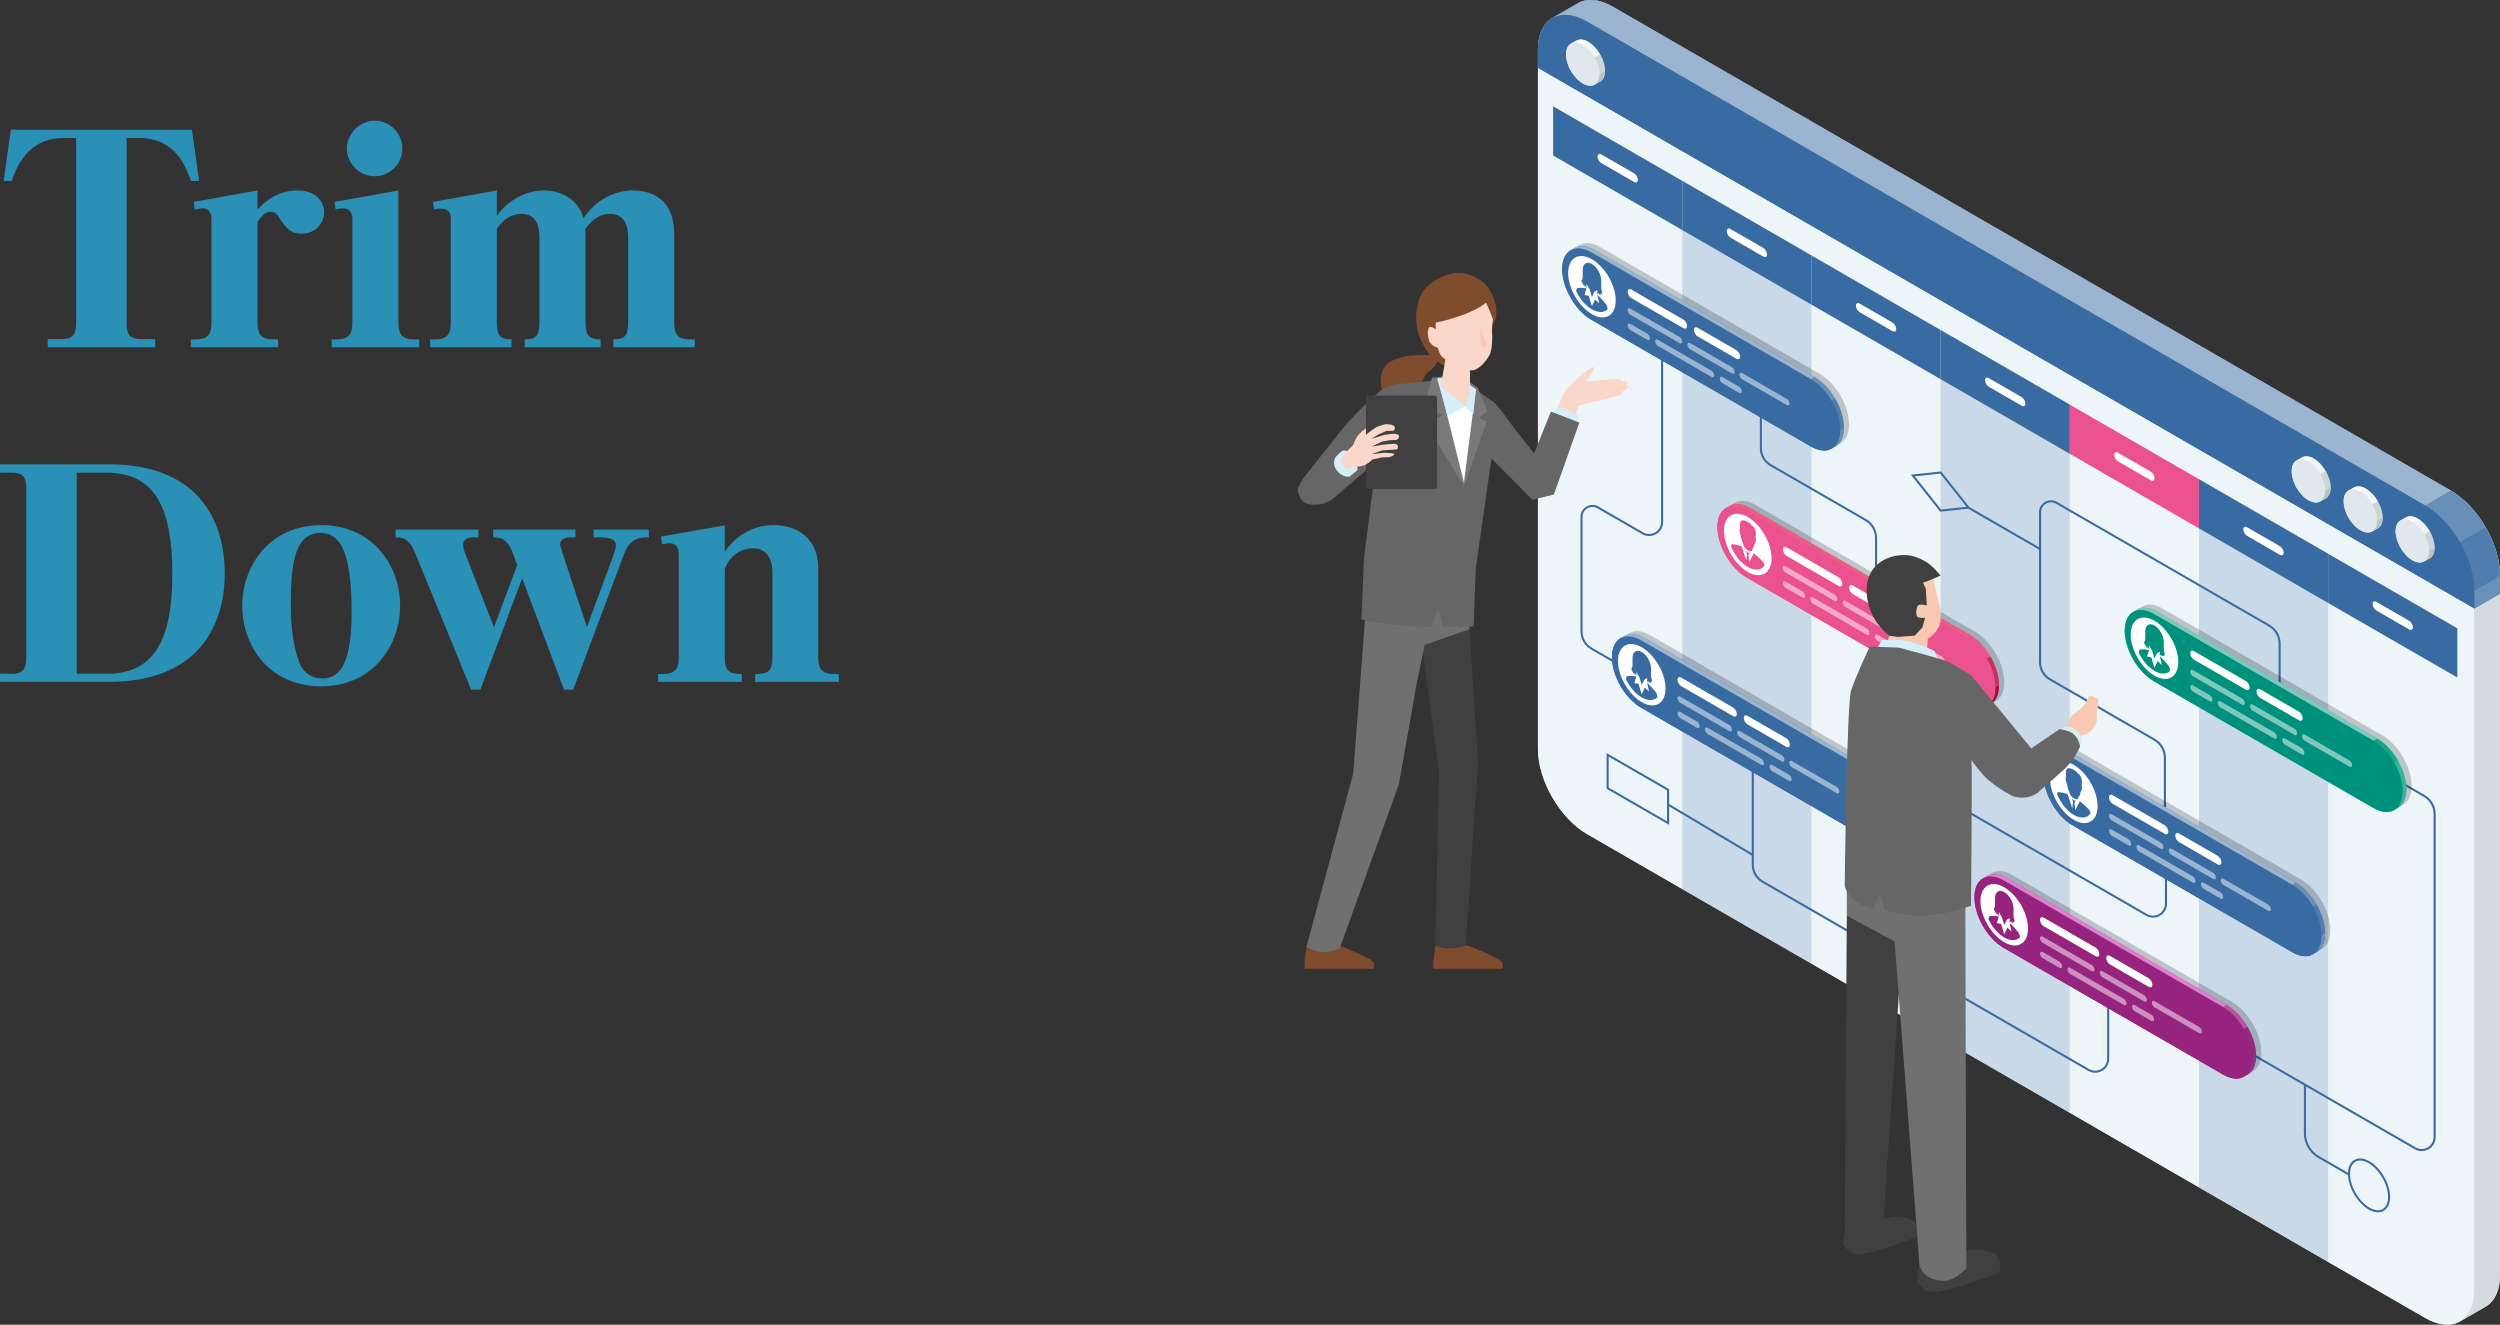 <?xml version="1.0" encoding="UTF-8"?><svg xmlns="http://www.w3.org/2000/svg" viewBox="0 0 717.13 380"><rect x="0" y="0" width="717.13" height="380" fill="#333333" stroke="none"/><defs><style>.cls-1{fill:#f8c8b3;}.cls-2{fill:#fad7c8;}.cls-3,.cls-4{fill:#00917d;}.cls-5,.cls-6{fill:#6990b8;}.cls-7{fill:#eef5f9;}.cls-8{fill:#e9528e;}.cls-9,.cls-10{fill:#fff;}.cls-11,.cls-12{fill:#ed5d81;}.cls-13{fill:#80c8be;}.cls-14{fill:#804c2e;}.cls-15,.cls-16{fill:#a11135;}.cls-17,.cls-18{fill:#9bb5d0;}.cls-19{fill:#666;}.cls-20,.cls-21{fill:#903485;}.cls-22,.cls-23{fill:#bbc2c6;}.cls-24{fill:#d4dbdf;}.cls-25,.cls-26{fill:#dc80d1;}.cls-27{fill:#e1e8ec;}.cls-28{fill:#d4eff9;}.cls-29,.cls-30{fill:#40ac9d;}.cls-31{fill:#404040;}.cls-32{fill:#96237d;}.cls-33{fill:#717071;}.cls-34{fill:#28afe1;}.cls-35{fill:#29c195;}.cls-36,.cls-37{fill:#376ba1;}.cls-38{fill:#797979;}.cls-37,.cls-39{opacity:.2;}.cls-40{opacity:.75;}.cls-41{isolation:isolate;}.cls-39{mix-blend-mode:multiply;}.cls-30,.cls-26,.cls-23,.cls-16,.cls-18,.cls-21,.cls-10,.cls-12,.cls-6,.cls-4{opacity:.5;}</style></defs><g class="cls-41"><g id="_レイヤー_2"><g id="_画像"><path class="cls-24" d="m713.01,151.27c-2.55-4.41-6.07-8.27-9.96-10.51L462.6,1.93c-3.89-2.25-7.41-2.46-9.96-.99l-7.34,4.25c-2.55,1.47-4.13,4.63-4.13,9.12v200.55c0,4.49,1.57,9.47,4.12,13.88,2.55,4.41,6.07,8.27,9.96,10.51l240.45,138.82c3.89,2.25,7.41,2.46,9.96.99l7.35-4.25c2.55-1.47,4.13-4.63,4.13-9.12v-200.55c0-4.49-1.57-9.47-4.12-13.88Z"/><path class="cls-7" d="m705.66,155.52c-2.55-4.42-6.07-8.27-9.96-10.51L455.25,6.18c-3.89-2.25-7.41-2.46-9.96-.99-2.55,1.47-4.13,4.63-4.13,9.12v200.55c0,4.49,1.57,9.47,4.12,13.88,2.55,4.41,6.07,8.27,9.96,10.51l240.45,138.82c3.89,2.25,7.41,2.46,9.96.99,2.55-1.47,4.13-4.63,4.13-9.12v-200.55c0-4.49-1.57-9.47-4.12-13.88Z"/><path class="cls-24" d="m713.01,151.27c-2.55-4.41-6.07-8.27-9.96-10.51L462.6,1.93c-3.89-2.25-7.41-2.46-9.96-.99l-7.34,4.25c2.55-1.47,6.07-1.26,9.96.99l240.45,138.82c3.89,2.25,7.41,6.1,9.96,10.51,2.55,4.41,4.13,9.39,4.13,13.88v200.55c0,4.49-1.58,7.65-4.13,9.12l7.35-4.25c2.55-1.47,4.13-4.63,4.13-9.12v-200.55c0-4.49-1.57-9.47-4.12-13.88Z"/><path class="cls-36" d="m713.01,151.27c-2.55-4.41-6.07-8.27-9.96-10.51L462.6,1.93c-3.89-2.25-7.41-2.46-9.96-.99l-7.34,4.25c-2.55,1.47-4.13,4.63-4.13,9.12v5.14l268.62,155.09,7.34-4.25v-5.14c0-4.49-1.58-9.47-4.12-13.88Z"/><path class="cls-36" d="m695.71,145L455.25,6.18c-3.89-2.25-7.41-2.46-9.96-.99-2.55,1.47-4.13,4.63-4.13,9.12v5.14l268.62,155.09v-5.14c0-4.49-1.58-9.47-4.12-13.88-2.55-4.42-6.07-8.27-9.96-10.51Z"/><polygon class="cls-5" points="709.79 169.4 709.79 174.54 717.13 170.29 717.13 165.15 709.79 169.4"/><path class="cls-6" d="m713.01,151.27l-7.35,4.25c2.55,4.41,4.13,9.39,4.13,13.88l7.34-4.25c0-4.49-1.58-9.47-4.12-13.88Z"/><path class="cls-18" d="m703.05,140.75l-7.34,4.25c3.89,2.25,7.41,6.1,9.96,10.51l7.35-4.25c-2.55-4.41-6.07-8.27-9.96-10.51Z"/><path class="cls-17" d="m462.6,1.92c-3.89-2.25-7.41-2.46-9.96-.99l-7.34,4.25c2.55-1.47,6.07-1.26,9.96.99l240.45,138.82,7.34-4.25L462.6,1.92Z"/><path class="cls-27" d="m696.96,152.35c-.87-1.51-2.07-2.82-3.4-3.58-1.33-.77-2.53-.84-3.4-.34l-1.57.85c-.87.5-1.41,1.58-1.41,3.11s.54,3.23,1.41,4.73c.87,1.51,2.07,2.82,3.4,3.58,1.33.77,2.53.84,3.4.34l1.57-.85c.87-.5,1.41-1.58,1.41-3.11s-.54-3.23-1.41-4.73Z"/><path class="cls-27" d="m695.4,153.2c-.87-1.51-2.07-2.82-3.4-3.58-1.33-.77-2.53-.84-3.4-.34-.87.5-1.41,1.58-1.41,3.11s.54,3.23,1.41,4.73c.87,1.51,2.07,2.82,3.4,3.58,1.33.77,2.53.84,3.4.34.87-.5,1.41-1.58,1.41-3.11s-.54-3.23-1.41-4.73Z"/><path class="cls-22" d="m696.8,157.94c0,1.53-.54,2.61-1.41,3.11l1.57-.85c.87-.5,1.41-1.58,1.41-3.11l-1.57.85Z"/><path class="cls-23" d="m696.96,152.35l-1.57.85c.87,1.51,1.41,3.2,1.41,4.73l1.57-.85c0-1.53-.54-3.23-1.41-4.73Z"/><path class="cls-10" d="m693.57,148.77l-1.57.85c1.33.77,2.53,2.08,3.4,3.58l1.57-.85c-.87-1.51-2.07-2.82-3.4-3.58Z"/><path class="cls-9" d="m690.17,148.43l-1.57.85c.87-.5,2.07-.43,3.4.34l1.57-.85c-1.33-.77-2.53-.84-3.4-.34Z"/><path class="cls-27" d="m682.06,143.75c-.87-1.51-2.07-2.82-3.4-3.58-1.33-.77-2.53-.84-3.4-.34l-1.57.85c-.87.5-1.41,1.58-1.41,3.11s.54,3.23,1.41,4.73c.87,1.51,2.07,2.82,3.4,3.58,1.33.77,2.53.84,3.4.34l1.57-.85c.87-.5,1.41-1.58,1.41-3.11s-.54-3.23-1.41-4.73Z"/><path class="cls-27" d="m680.49,144.6c-.87-1.51-2.07-2.82-3.4-3.58-1.33-.77-2.53-.84-3.4-.34-.87.5-1.41,1.58-1.41,3.11s.54,3.23,1.41,4.73c.87,1.51,2.07,2.82,3.4,3.58,1.33.77,2.53.84,3.4.34.87-.5,1.41-1.58,1.41-3.11s-.54-3.23-1.41-4.73Z"/><path class="cls-22" d="m681.89,149.33c0,1.53-.54,2.61-1.41,3.11l1.57-.85c.87-.5,1.41-1.58,1.41-3.11l-1.57.85Z"/><path class="cls-23" d="m682.06,143.75l-1.57.85c.87,1.51,1.41,3.2,1.41,4.73l1.57-.85c0-1.53-.54-3.23-1.41-4.73Z"/><path class="cls-10" d="m678.66,140.16l-1.57.85c1.33.77,2.53,2.08,3.4,3.58l1.57-.85c-.87-1.51-2.07-2.82-3.4-3.58Z"/><path class="cls-9" d="m675.27,139.83l-1.57.85c.87-.5,2.07-.43,3.4.34l1.57-.85c-1.33-.77-2.53-.84-3.4-.34Z"/><path class="cls-27" d="m667.15,135.14c-.87-1.51-2.07-2.82-3.4-3.58-1.33-.77-2.53-.84-3.4-.34l-1.57.85c-.87.5-1.41,1.58-1.41,3.11s.54,3.23,1.41,4.73c.87,1.5,2.07,2.82,3.4,3.58,1.33.77,2.53.84,3.4.34l1.57-.85c.87-.5,1.41-1.58,1.41-3.11s-.54-3.23-1.41-4.73Z"/><path class="cls-27" d="m665.58,135.99c-.87-1.5-2.07-2.82-3.4-3.58-1.33-.77-2.53-.84-3.4-.34-.87.5-1.41,1.58-1.41,3.11s.54,3.23,1.41,4.73c.87,1.5,2.07,2.82,3.4,3.58,1.33.77,2.53.84,3.4.34.87-.5,1.41-1.58,1.41-3.11s-.54-3.23-1.41-4.73Z"/><path class="cls-22" d="m666.99,140.72c0,1.53-.54,2.61-1.41,3.11l1.57-.85c.87-.5,1.41-1.58,1.41-3.11l-1.57.85Z"/><path class="cls-23" d="m667.15,135.14l-1.57.85c.87,1.51,1.41,3.2,1.41,4.73l1.57-.85c0-1.53-.54-3.23-1.41-4.73Z"/><path class="cls-10" d="m663.75,131.56l-1.57.85c1.33.77,2.53,2.08,3.4,3.58l1.57-.85c-.87-1.51-2.07-2.82-3.4-3.58Z"/><path class="cls-9" d="m660.36,131.22l-1.57.85c.87-.5,2.07-.43,3.4.34l1.57-.85c-1.33-.77-2.53-.84-3.4-.34Z"/><path class="cls-27" d="m459,15.58c-.87-1.51-2.07-2.82-3.4-3.58-1.33-.77-2.53-.84-3.4-.34l-1.57.85c-.87.5-1.41,1.58-1.41,3.11s.54,3.23,1.41,4.73c.87,1.5,2.07,2.82,3.4,3.58,1.33.77,2.53.84,3.4.34l1.57-.85c.87-.5,1.41-1.58,1.41-3.11s-.54-3.23-1.41-4.73Z"/><path class="cls-27" d="m457.43,16.43c-.87-1.5-2.07-2.82-3.4-3.58-1.33-.77-2.53-.84-3.4-.34-.87.5-1.41,1.58-1.41,3.11s.54,3.23,1.41,4.73c.87,1.5,2.07,2.82,3.4,3.58,1.33.77,2.53.84,3.4.34.87-.5,1.41-1.58,1.41-3.11s-.54-3.23-1.41-4.73Z"/><path class="cls-22" d="m458.84,21.16c0,1.53-.54,2.61-1.41,3.11l1.57-.85c.87-.5,1.41-1.58,1.41-3.11l-1.57.85Z"/><path class="cls-23" d="m459,15.58l-1.57.85c.87,1.51,1.41,3.2,1.41,4.73l1.57-.85c0-1.53-.54-3.23-1.41-4.73Z"/><path class="cls-10" d="m455.6,12l-1.57.85c1.33.77,2.53,2.08,3.4,3.58l1.57-.85c-.87-1.51-2.07-2.82-3.4-3.58Z"/><path class="cls-9" d="m452.21,11.66l-1.57.85c.87-.5,2.07-.43,3.4.34l1.57-.85c-1.33-.77-2.53-.84-3.4-.34Z"/><polygon class="cls-37" points="519.62 276.43 482.57 255.04 482.57 51.89 519.63 73.28 519.62 276.43"/><polygon class="cls-37" points="593.73 319.21 556.68 297.82 556.68 94.68 593.73 116.07 593.73 319.21"/><polygon class="cls-37" points="667.83 361.99 630.78 340.6 630.78 137.46 667.83 158.85 667.83 361.99"/><polygon class="cls-36" points="482.57 66 445.52 44.61 445.52 30.5 482.57 51.89 482.57 66"/><path class="cls-9" d="m469.51,50.53c-.19-.33-.46-.63-.76-.8l-9.42-5.44c-.29-.17-.56-.19-.76-.07-.19.11-.31.35-.31.69,0,.34.12.72.31,1.05.19.33.46.63.76.8l9.42,5.44c.29.17.56.19.76.07.19-.11.31-.35.31-.69,0-.34-.12-.72-.31-1.05Z"/><polygon class="cls-36" points="519.63 87.39 482.57 66 482.57 51.89 519.63 73.28 519.63 87.39"/><path class="cls-9" d="m506.57,71.93c-.19-.33-.46-.63-.76-.8l-9.42-5.44c-.29-.17-.56-.19-.76-.07-.19.11-.31.35-.31.69s.12.72.31,1.05c.19.33.46.63.76.8l9.42,5.44c.29.17.56.19.76.07.19-.11.31-.35.31-.69s-.12-.72-.31-1.05Z"/><polygon class="cls-36" points="556.68 108.78 519.63 87.39 519.63 73.28 556.68 94.68 556.68 108.78"/><path class="cls-9" d="m543.62,93.32c-.19-.33-.46-.63-.76-.8l-9.42-5.44c-.29-.17-.56-.19-.76-.07-.19.11-.31.35-.31.69,0,.34.12.72.31,1.05.19.33.46.63.76.8l9.42,5.44c.29.17.56.19.76.07.19-.11.31-.35.31-.69,0-.34-.12-.72-.31-1.05Z"/><polygon class="cls-36" points="593.73 130.18 556.68 108.78 556.68 94.68 593.73 116.07 593.73 130.18"/><path class="cls-9" d="m580.67,114.71c-.19-.33-.46-.63-.76-.8l-9.42-5.44c-.29-.17-.56-.19-.76-.07-.19.11-.31.35-.31.69s.12.72.31,1.05c.19.33.46.63.76.8l9.42,5.44c.29.17.56.19.76.07.19-.11.31-.35.31-.69s-.12-.72-.31-1.05Z"/><polygon class="cls-8" points="630.78 151.57 593.73 130.18 593.73 116.07 630.78 137.46 630.78 151.57"/><path class="cls-9" d="m617.72,136.1c-.19-.33-.46-.63-.76-.8l-9.42-5.44c-.29-.17-.56-.19-.76-.07-.19.11-.31.35-.31.69,0,.34.12.72.31,1.05.19.33.46.63.76.8l9.42,5.44c.29.17.56.19.76.07.19-.11.31-.35.31-.69,0-.34-.12-.72-.31-1.05Z"/><polygon class="cls-36" points="667.83 172.96 630.78 151.57 630.78 137.46 667.83 158.85 667.83 172.96"/><path class="cls-9" d="m654.77,157.49c-.19-.33-.46-.63-.76-.8l-9.42-5.44c-.29-.17-.56-.19-.76-.07-.19.11-.31.35-.31.69s.12.72.31,1.05c.19.33.46.63.76.8l9.42,5.44c.29.17.56.19.76.07.19-.11.31-.35.31-.69s-.12-.72-.31-1.05Z"/><polygon class="cls-36" points="704.89 194.35 667.83 172.96 667.83 158.85 704.89 180.24 704.89 194.35"/><path class="cls-9" d="m691.83,178.88c-.19-.33-.46-.63-.76-.8l-9.42-5.44c-.29-.17-.56-.19-.76-.07-.19.11-.31.35-.31.69,0,.34.12.72.31,1.05.19.33.46.63.76.8l9.42,5.44c.29.17.56.19.76.07.19-.11.31-.35.31-.69,0-.34-.12-.72-.31-1.05Z"/><path class="cls-36" d="m621.29,243.35h-.59v-25.98c0-2.03-1.09-3.93-2.85-4.94l-29.98-17.31c-1.84-1.06-2.98-3.04-2.98-5.17v-43.01c0-1.24.64-2.35,1.72-2.97,1.07-.62,2.36-.62,3.43,0l61.02,35.23c1.94,1.12,3.15,3.21,3.15,5.45v21.31h-.59v-21.31c0-2.03-1.09-3.93-2.85-4.94l-61.02-35.23c-.89-.51-1.95-.51-2.84,0-.89.51-1.42,1.43-1.42,2.46v43.01c0,1.92,1.03,3.7,2.69,4.66l29.98,17.31c1.94,1.12,3.15,3.21,3.15,5.45v25.98Z"/><path class="cls-36" d="m694.65,330.19c-.69,0-1.38-.18-2.01-.54l-85.38-49.29.3-.51,85.38,49.29c1.07.62,2.35.62,3.43,0,1.07-.62,1.71-1.73,1.71-2.97v-92.66c0-2.03-1.09-3.93-2.85-4.94l-34.1-19.69.3-.51,34.1,19.69c1.94,1.12,3.15,3.21,3.15,5.45v92.66c0,1.45-.75,2.75-2.01,3.48-.63.36-1.32.54-2.01.54Z"/><path class="cls-36" d="m617.59,263.24c-.69,0-1.38-.18-2.01-.54l-62.21-35.92c-1.84-1.06-2.98-3.04-2.98-5.17v-36.09h.59v36.09c0,1.92,1.03,3.7,2.69,4.66l62.21,35.92c1.07.62,2.35.62,3.43,0,1.07-.62,1.71-1.73,1.71-2.97v-26.4h.59v26.4c0,1.45-.75,2.75-2.01,3.48-.63.36-1.32.54-2.01.54Z"/><path class="cls-36" d="m601.01,307.72c-.69,0-1.38-.18-2.01-.54l-93.53-54c-1.84-1.06-2.98-3.04-2.98-5.17v-46.58h.59v46.58c0,1.91,1.03,3.7,2.69,4.66l93.53,54c1.07.62,2.35.62,3.43,0,1.07-.62,1.71-1.73,1.71-2.97v-33.45h.59v33.45c0,1.45-.75,2.75-2.01,3.48-.63.36-1.32.54-2.01.54Z"/><path class="cls-36" d="m538.45,182.17h-.59v-27.82c0-2.03-1.09-3.93-2.85-4.94l-27.25-15.73c-1.82-1.05-2.95-3-2.95-5.1v-20.21h.59v20.21c0,1.89,1.02,3.64,2.65,4.59l27.25,15.73c1.94,1.12,3.15,3.21,3.15,5.45v27.82Z"/><path class="cls-36" d="m476.64,198.01l-20.28-11.71c-1.84-1.06-2.99-3.04-2.99-5.17v-32.86c0-1.24.64-2.35,1.71-2.97,1.07-.62,2.36-.62,3.43,0l12.83,7.41c1.07.62,2.35.62,3.43,0,1.07-.62,1.71-1.73,1.71-2.97v-49.81h.59v49.81c0,1.45-.75,2.75-2.01,3.48-1.26.73-2.76.73-4.02,0l-12.83-7.41c-.89-.51-1.95-.51-2.84,0-.89.51-1.42,1.43-1.42,2.46v32.86c0,1.91,1.03,3.7,2.69,4.66l20.28,11.71-.3.51Z"/><path class="cls-36" d="m556.55,146.79l-8.41-10.62,8.67-.94,8.41,10.62-8.67.94Zm-7.28-10.15l7.54,9.52,7.28-.79-7.54-9.52-7.28.79Z"/><path class="cls-36" d="m682.14,347.76c-.84,0-1.76-.28-2.72-.83-3.25-1.88-5.9-6.46-5.9-10.22,0-1.88.65-3.3,1.83-3.98,1.18-.68,2.73-.54,4.36.4,3.25,1.88,5.9,6.46,5.9,10.22,0,1.88-.65,3.3-1.83,3.98-.49.28-1.05.42-1.65.42Zm-5.14-14.86c-.5,0-.95.11-1.35.35-.99.57-1.54,1.8-1.54,3.47,0,3.57,2.51,7.92,5.6,9.7,1.44.83,2.78.97,3.77.4.99-.57,1.54-1.8,1.54-3.47,0-3.57-2.51-7.92-5.6-9.7-.86-.5-1.68-.75-2.42-.75Z"/><path class="cls-36" d="m478.79,236.61l-17.93-10.35v-10.24s17.93,10.35,17.93,10.35v10.24Zm-17.34-10.69l16.74,9.67v-8.88s-16.74-9.67-16.74-9.67v8.88Z"/><path class="cls-36" d="m673.71,337.21l-8.75-5.05c-2.52-1.46-4.09-4.17-4.09-7.08v-13.94h.59v13.94c0,2.7,1.45,5.21,3.79,6.56l8.75,5.05-.3.51Z"/><rect class="cls-36" x="574.45" y="139.41" width=".59" height="24.1" transform="translate(156.2 573.47) rotate(-60)"/><rect class="cls-36" x="490.41" y="224.01" width=".59" height="28.12" transform="translate(35.19 538.04) rotate(-59.25)"/><path class="cls-39" d="m572.48,187.45c-1.52-2.63-3.61-4.92-5.92-6.25l-63.02-36.38c-2.31-1.34-4.41-1.46-5.92-.59-1.52.88-2.45,2.75-2.45,5.42,0,2.67.94,5.63,2.45,8.26,1.52,2.63,3.61,4.92,5.92,6.25l63.02,36.38c2.31,1.34,4.41,1.46,5.92.59,1.52-.88,2.45-2.75,2.45-5.42,0-2.67-.94-5.63-2.45-8.26Z"/><path class="cls-8" d="m570.99,188.34c-1.52-2.63-3.61-4.92-5.92-6.25l-63.02-36.38c-2.31-1.34-4.41-1.46-5.92-.59-.18.11-.36.23-.53.36-.18.07-.35.15-.51.25-1.52.88-2.45,2.75-2.45,5.42,0,2.67.94,5.63,2.45,8.26,1.52,2.63,3.61,4.92,5.92,6.25l63.02,36.38c2.31,1.34,4.41,1.46,5.92.59.18-.11.36-.23.53-.36.18-.07.35-.15.51-.25,1.52-.88,2.45-2.75,2.45-5.42,0-2.67-.94-5.63-2.45-8.26Z"/><path class="cls-8" d="m569.94,188.95c-1.52-2.63-3.61-4.92-5.92-6.25l-63.02-36.38c-2.31-1.34-4.41-1.46-5.92-.59-1.52.88-2.45,2.75-2.45,5.42,0,2.67.94,5.63,2.45,8.26,1.52,2.63,3.61,4.92,5.92,6.25l63.02,36.38c2.31,1.34,4.41,1.46,5.92.59,1.52-.88,2.45-2.75,2.45-5.42,0-2.67-.94-5.63-2.45-8.26Z"/><path class="cls-12" d="m565.06,182.09l-1.04.61c2.31,1.34,4.41,3.63,5.92,6.25l1.04-.61c-1.52-2.63-3.61-4.92-5.92-6.25Z"/><path class="cls-16" d="m570.99,188.34l-1.04.61c1.52,2.63,2.45,5.58,2.45,8.26l1.04-.61c0-2.67-.94-5.63-2.45-8.26Z"/><path class="cls-15" d="m572.4,197.21c0,2.35-.73,4.08-1.93,5.06,0,0,0,0,0,0,.18-.07.35-.15.51-.25,1.52-.88,2.45-2.75,2.45-5.42l-1.04.61Z"/><path class="cls-11" d="m496.12,145.12c-.18.11-.36.23-.53.36,0,0,0,0,0,0,1.46-.58,3.35-.36,5.41.83l63.02,36.38,1.04-.61-63.02-36.38c-2.31-1.34-4.41-1.46-5.92-.59Z"/><path class="cls-9" d="m506.17,153.4c-1.23-2.14-2.94-4-4.82-5.09-1.88-1.09-3.59-1.19-4.82-.48-1.23.71-2,2.24-2,4.42,0,2.17.76,4.58,2,6.72,1.23,2.14,2.94,4,4.82,5.09,1.88,1.09,3.59,1.19,4.82.48,1.23-.71,2-2.24,2-4.42,0-2.18-.76-4.58-2-6.72Z"/><path class="cls-10" d="m526.84,171.17c-.14-.24-.33-.45-.54-.57l-14.1-8.14c-.21-.12-.4-.13-.54-.05-.14.08-.22.25-.22.5s.09.51.22.75c.14.24.33.45.54.57l14.1,8.14c.21.12.4.13.54.05.14-.08.22-.25.22-.5s-.09-.51-.22-.75Z"/><path class="cls-10" d="m541.9,179.86c-.14-.24-.33-.45-.54-.57l-12.02-6.94c-.21-.12-.4-.13-.54-.05-.14.08-.22.25-.22.5s.09.51.22.75c.14.24.33.45.54.57l12.02,6.94c.21.12.4.13.54.05.14-.08.22-.25.22-.5s-.09-.51-.22-.75Z"/><path class="cls-10" d="m557.65,188.95c-.14-.24-.33-.45-.54-.57l-12.85-7.42c-.21-.12-.4-.13-.54-.05-.14.08-.22.25-.22.5,0,.24.09.51.22.75.14.24.33.45.54.57l12.85,7.42c.21.12.4.13.54.05.14-.08.22-.25.22-.5,0-.24-.09-.51-.22-.75Z"/><path class="cls-9" d="m528.15,166.4c-.19-.33-.46-.62-.75-.79l-14.9-8.6c-.29-.17-.56-.19-.75-.07-.19.11-.31.35-.31.69s.12.71.31,1.05c.19.33.46.62.75.79l14.9,8.6c.29.17.56.19.75.07.19-.11.31-.35.31-.69s-.12-.71-.31-1.05Z"/><path class="cls-9" d="m543.37,175.18c-.19-.33-.46-.62-.75-.79l-11.11-6.42c-.29-.17-.56-.19-.75-.07-.19.11-.31.35-.31.69s.12.71.31,1.05c.19.33.46.62.75.79l11.11,6.42c.29.17.56.19.75.07.19-.11.31-.35.31-.69s-.12-.71-.31-1.05Z"/><path class="cls-10" d="m517.58,170.21c-.14-.24-.33-.45-.54-.57l-4.83-2.79c-.21-.12-.4-.13-.54-.05-.14.08-.22.25-.22.5,0,.24.09.51.22.75.14.24.33.45.54.57l4.83,2.79c.21.12.4.13.54.05.14-.08.22-.25.22-.5s-.09-.51-.22-.75Z"/><path class="cls-10" d="m543.97,185.45c-.14-.24-.33-.45-.54-.57l-4.83-2.79c-.21-.12-.4-.13-.54-.05-.14.08-.22.25-.22.5s.09.51.22.75.33.45.54.57l4.83,2.79c.21.12.4.13.54.05.14-.08.22-.25.22-.5s-.09-.51-.22-.75Z"/><path class="cls-10" d="m536.04,180.87c-.14-.24-.33-.45-.54-.57l-15.43-8.91c-.21-.12-.4-.13-.54-.05-.14.08-.22.25-.22.5s.09.51.22.75c.14.24.33.45.54.57l15.43,8.91c.21.12.4.13.54.05.14-.08.22-.25.22-.5,0-.24-.09-.51-.22-.75Z"/><path class="cls-8" d="m499.32,153.59s.02,0,.03,0c.05.36.11.75.2,1.13.12.5.29.96.55,1.37v.31s.23.86,1.27,1.46c1.04.6,1.22.08,1.22.08v-.43c.26-.11.42-.37.54-.73.09-.28.16-.59.2-.9.01.02.02.03.04.04.17.15.46-1.4.25-1.58,0,0-.02-.01-.03-.02.04-.22.09-.61.09-.97.01-.53-.07-1.27-.47-1.91-.44-.7-.78-.72-.78-.72-.13-.25-.27-.52-.84-.85-.97-.56-1.61-.75-2.04-.54-.4.19-.48.83-.47,1.37,0,.39.06.84.1,1.1-.05-.05-.09-.08-.12-.09-.2-.06.08,1.82.25,1.87Z"/><path class="cls-8" d="m506.16,162.23c-.24.34-.53.6-.87.8-1.01.58-2.41.5-3.95-.39-1.54-.89-2.94-2.42-3.95-4.17-.33-.58-.63-1.19-.87-1.8.05-.22.1-.37.15-.45.27-.41,2.93.49,2.93.49l1.31,4.07.22-1.87-.37-1.04.57.61.58.05-.37.62.22,2.12,1.31-2.56s2.66,2.17,2.93,2.9c.05.13.1.35.15.62Z"/><path class="cls-39" d="m666.01,258.56c-1.52-2.63-3.61-4.92-5.92-6.25l-63.02-36.38c-2.31-1.34-4.41-1.46-5.92-.59-1.52.88-2.45,2.75-2.45,5.42,0,2.67.94,5.63,2.45,8.26,1.52,2.63,3.61,4.92,5.92,6.25l63.02,36.38c2.31,1.34,4.41,1.46,5.92.59,1.52-.88,2.45-2.75,2.45-5.42,0-2.67-.94-5.63-2.45-8.26Z"/><path class="cls-36" d="m664.52,259.45c-1.52-2.63-3.61-4.92-5.92-6.25l-63.02-36.38c-2.31-1.34-4.41-1.46-5.92-.59-.18.11-.36.23-.53.36-.18.07-.35.15-.51.25-1.52.88-2.45,2.75-2.45,5.42,0,2.67.94,5.63,2.45,8.26,1.52,2.63,3.61,4.92,5.92,6.25l63.02,36.38c2.31,1.34,4.41,1.46,5.92.59.18-.11.36-.23.53-.36.18-.07.35-.15.51-.25,1.52-.88,2.45-2.75,2.45-5.42,0-2.67-.94-5.63-2.45-8.26Z"/><path class="cls-36" d="m663.48,260.06c-1.52-2.63-3.61-4.92-5.92-6.25l-63.02-36.38c-2.31-1.34-4.41-1.46-5.92-.59-1.52.88-2.45,2.75-2.45,5.42,0,2.67.94,5.63,2.45,8.26,1.52,2.63,3.61,4.92,5.92,6.25l63.02,36.38c2.31,1.34,4.41,1.46,5.92.59,1.52-.88,2.45-2.75,2.45-5.42,0-2.67-.94-5.63-2.45-8.26Z"/><path class="cls-18" d="m658.59,253.2l-1.04.61c2.31,1.34,4.41,3.63,5.92,6.25l1.04-.61c-1.52-2.63-3.61-4.92-5.92-6.25Z"/><path class="cls-6" d="m664.52,259.45l-1.04.61c1.52,2.63,2.45,5.58,2.45,8.26l1.04-.61c0-2.67-.94-5.63-2.45-8.26Z"/><path class="cls-5" d="m665.93,268.31c0,2.35-.73,4.08-1.93,5.06,0,0,0,0,0,0,.18-.07.35-.15.51-.25,1.52-.88,2.45-2.75,2.45-5.42l-1.04.61Z"/><path class="cls-17" d="m589.65,216.22c-.18.11-.36.23-.53.36,0,0,0,0,0,0,1.46-.58,3.35-.36,5.41.83l63.02,36.38,1.04-.61-63.02-36.38c-2.31-1.34-4.41-1.46-5.92-.59Z"/><path class="cls-9" d="m599.7,224.51c-1.23-2.14-2.94-4-4.82-5.09-1.88-1.09-3.59-1.19-4.82-.48-1.23.71-2,2.24-2,4.42,0,2.17.76,4.58,2,6.72,1.23,2.14,2.94,4,4.82,5.09,1.88,1.09,3.59,1.19,4.82.48,1.23-.71,2-2.24,2-4.42,0-2.18-.76-4.58-2-6.72Z"/><path class="cls-10" d="m620.37,242.27c-.14-.24-.33-.45-.54-.57l-14.1-8.14c-.21-.12-.4-.13-.54-.05-.14.08-.22.25-.22.5,0,.24.09.51.22.75.14.24.33.45.54.57l14.1,8.14c.21.12.4.13.54.05.14-.08.22-.25.22-.5s-.09-.51-.22-.75Z"/><path class="cls-10" d="m635.43,250.96c-.14-.24-.33-.45-.54-.57l-12.02-6.94c-.21-.12-.4-.13-.54-.05-.14.08-.22.25-.22.5s.09.51.22.75c.14.24.33.45.54.57l12.02,6.94c.21.12.4.13.54.05.14-.08.22-.25.22-.5s-.09-.51-.22-.75Z"/><path class="cls-10" d="m651.18,260.06c-.14-.24-.33-.45-.54-.57l-12.85-7.42c-.21-.12-.4-.13-.54-.05-.14.08-.22.25-.22.5s.09.51.22.75c.14.24.33.45.54.57l12.85,7.42c.21.12.4.13.54.05.14-.08.22-.25.22-.5s-.09-.51-.22-.75Z"/><path class="cls-9" d="m621.68,237.5c-.19-.33-.46-.62-.75-.79l-14.9-8.6c-.29-.17-.56-.19-.75-.07-.19.11-.31.35-.31.69,0,.34.12.71.31,1.05.19.33.46.62.75.79l14.9,8.6c.29.17.56.19.75.07.19-.11.31-.35.31-.69,0-.34-.12-.71-.31-1.05Z"/><path class="cls-9" d="m636.9,246.29c-.19-.33-.46-.62-.75-.79l-11.11-6.42c-.29-.17-.56-.19-.75-.07-.19.11-.31.35-.31.69s.12.71.31,1.05c.19.33.46.62.75.79l11.11,6.42c.29.17.56.19.75.07.19-.11.31-.35.31-.69,0-.34-.12-.71-.31-1.05Z"/><path class="cls-10" d="m611.11,241.31c-.14-.24-.33-.45-.54-.57l-4.83-2.79c-.21-.12-.4-.13-.54-.05-.14.08-.22.25-.22.5s.09.51.22.75c.14.24.33.45.54.57l4.83,2.79c.21.12.4.13.54.05.14-.08.22-.25.22-.5s-.09-.51-.22-.75Z"/><path class="cls-10" d="m637.5,256.55c-.14-.24-.33-.45-.54-.57l-4.83-2.79c-.21-.12-.4-.13-.54-.05-.14.08-.22.25-.22.5,0,.24.09.51.22.75.14.24.33.45.54.57l4.83,2.79c.21.12.4.13.54.05.14-.08.22-.25.22-.5s-.09-.51-.22-.75Z"/><path class="cls-10" d="m629.57,251.97c-.14-.24-.33-.45-.54-.57l-15.43-8.91c-.21-.12-.4-.13-.54-.05-.14.08-.22.25-.22.5s.09.51.22.75c.14.24.33.45.54.57l15.43,8.91c.21.12.4.13.54.05.14-.08.22-.25.22-.5s-.09-.51-.22-.75Z"/><path class="cls-36" d="m592.85,224.7s.02,0,.03,0c.05.36.11.75.2,1.13.12.5.29.96.55,1.37v.31s.23.86,1.27,1.46c1.04.6,1.22.08,1.22.08v-.43c.26-.11.42-.37.54-.73.09-.28.16-.59.2-.9.01.02.02.03.04.04.17.15.46-1.4.25-1.58,0,0-.02-.01-.03-.02.04-.22.09-.61.09-.97.01-.53-.07-1.27-.47-1.91-.44-.7-.78-.72-.78-.72-.13-.25-.27-.52-.84-.85-.97-.56-1.61-.75-2.04-.54-.4.19-.48.83-.47,1.37,0,.39.06.84.1,1.1-.05-.05-.09-.08-.12-.09-.2-.06.08,1.82.25,1.87Z"/><path class="cls-36" d="m599.69,233.34c-.24.34-.53.6-.87.8-1.01.58-2.41.5-3.95-.39-1.54-.89-2.94-2.42-3.95-4.17-.33-.58-.63-1.19-.87-1.8.05-.22.1-.37.15-.45.27-.41,2.93.49,2.93.49l1.31,4.07.22-1.87-.37-1.04.57.61.58.05-.37.62.22,2.12,1.31-2.56s2.66,2.17,2.93,2.9c.05.13.1.35.15.62Z"/><path class="cls-39" d="m527.96,113.51c-1.52-2.63-3.61-4.92-5.92-6.25l-63.02-36.38c-2.31-1.34-4.41-1.46-5.92-.59-1.52.88-2.45,2.75-2.45,5.42,0,2.67.94,5.63,2.45,8.26,1.52,2.63,3.61,4.92,5.92,6.25l63.02,36.38c2.31,1.34,4.41,1.46,5.92.59,1.52-.88,2.45-2.75,2.45-5.42,0-2.67-.94-5.63-2.45-8.26Z"/><path class="cls-36" d="m526.46,114.4c-1.52-2.63-3.61-4.92-5.92-6.25l-63.02-36.38c-2.31-1.34-4.41-1.46-5.92-.59-.18.11-.36.23-.53.36-.18.07-.35.15-.51.25-1.52.88-2.45,2.75-2.45,5.42,0,2.67.94,5.63,2.45,8.26,1.52,2.63,3.61,4.92,5.92,6.25l63.02,36.38c2.31,1.34,4.41,1.46,5.92.59.18-.11.36-.23.53-.36.18-.07.35-.15.51-.25,1.52-.88,2.45-2.75,2.45-5.42,0-2.67-.94-5.63-2.45-8.26Z"/><path class="cls-36" d="m525.42,115.01c-1.52-2.63-3.61-4.92-5.92-6.25l-63.02-36.38c-2.31-1.34-4.41-1.46-5.92-.59-1.52.88-2.45,2.75-2.45,5.42,0,2.67.94,5.63,2.45,8.26,1.52,2.63,3.61,4.92,5.92,6.25l63.02,36.38c2.31,1.34,4.41,1.46,5.92.59,1.52-.88,2.45-2.75,2.45-5.42,0-2.67-.94-5.63-2.45-8.26Z"/><path class="cls-18" d="m520.54,108.15l-1.04.61c2.31,1.34,4.41,3.63,5.92,6.25l1.04-.61c-1.52-2.63-3.61-4.92-5.92-6.25Z"/><path class="cls-6" d="m526.46,114.4l-1.04.61c1.52,2.63,2.45,5.58,2.45,8.26l1.04-.61c0-2.67-.94-5.63-2.45-8.26Z"/><path class="cls-5" d="m527.87,123.27c0,2.35-.73,4.08-1.93,5.06,0,0,0,0,0,0,.18-.07.35-.15.51-.25,1.52-.88,2.45-2.75,2.45-5.42l-1.04.61Z"/><path class="cls-17" d="m451.59,71.18c-.18.11-.36.23-.53.36,0,0,0,0,0,0,1.46-.58,3.35-.36,5.41.83l63.02,36.38,1.04-.61-63.02-36.38c-2.31-1.34-4.41-1.46-5.92-.59Z"/><path class="cls-10" d="m482.32,97.23c-.14-.24-.33-.45-.54-.57l-14.1-8.14c-.21-.12-.4-.13-.54-.05-.14.08-.22.25-.22.5,0,.24.09.51.22.75.14.24.33.45.54.57l14.1,8.14c.21.12.4.13.54.05.14-.08.22-.25.22-.5s-.09-.51-.22-.75Z"/><path class="cls-10" d="m497.37,105.92c-.14-.24-.33-.45-.54-.57l-12.02-6.94c-.21-.12-.4-.13-.54-.05-.14.08-.22.25-.22.5s.09.51.22.75c.14.24.33.45.54.57l12.02,6.94c.21.12.4.13.54.05.14-.08.22-.25.22-.5s-.09-.51-.22-.75Z"/><path class="cls-10" d="m513.12,115.01c-.14-.24-.33-.45-.54-.57l-12.85-7.42c-.21-.12-.4-.13-.54-.05-.14.08-.22.25-.22.5s.09.51.22.75c.14.24.33.45.54.57l12.85,7.42c.21.12.4.13.54.05.14-.08.22-.25.22-.5s-.09-.51-.22-.75Z"/><path class="cls-9" d="m483.62,92.46c-.19-.33-.46-.62-.75-.79l-14.9-8.6c-.29-.17-.56-.19-.75-.07-.19.11-.31.35-.31.69,0,.34.12.71.31,1.05.19.33.46.62.75.79l14.9,8.6c.29.17.56.19.75.07.19-.11.31-.35.31-.69,0-.34-.12-.71-.31-1.05Z"/><path class="cls-9" d="m498.84,101.24c-.19-.33-.46-.62-.75-.79l-11.11-6.42c-.29-.17-.56-.19-.75-.07-.19.11-.31.35-.31.69,0,.34.12.71.31,1.05.19.33.46.62.75.79l11.11,6.42c.29.17.56.19.75.07.19-.11.31-.35.31-.69,0-.34-.12-.71-.31-1.05Z"/><path class="cls-10" d="m473.05,96.27c-.14-.24-.33-.45-.54-.57l-4.83-2.79c-.21-.12-.4-.13-.54-.05-.14.08-.22.25-.22.5s.09.51.22.75c.14.24.33.45.54.57l4.83,2.79c.21.12.4.13.54.05.14-.08.22-.25.22-.5s-.09-.51-.22-.75Z"/><path class="cls-10" d="m499.44,111.51c-.14-.24-.33-.45-.54-.57l-4.83-2.79c-.21-.12-.4-.13-.54-.05-.14.08-.22.25-.22.5,0,.24.09.51.22.75.14.24.33.45.54.57l4.83,2.79c.21.12.4.13.54.05.14-.08.22-.25.22-.5s-.09-.51-.22-.75Z"/><path class="cls-10" d="m491.51,106.93c-.14-.24-.33-.45-.54-.57l-15.43-8.91c-.21-.12-.4-.13-.54-.05-.14.08-.22.25-.22.5s.09.51.22.75c.14.24.33.45.54.57l15.43,8.91c.21.12.4.13.54.05.14-.08.22-.25.22-.5s-.09-.51-.22-.75Z"/><path class="cls-9" d="m461.47,79.46c-1.23-2.14-2.94-4-4.82-5.09-1.88-1.09-3.59-1.19-4.82-.48-1.23.71-2,2.24-2,4.42,0,2.17.76,4.58,2,6.72,1.23,2.14,2.94,4,4.82,5.09,1.88,1.09,3.59,1.19,4.82.48,1.23-.71,2-2.24,2-4.42,0-2.18-.76-4.58-2-6.72Z"/><path class="cls-36" d="m461.17,88.71c-.17.16-.35.3-.55.42-1.02.59-2.42.5-3.98-.39-1.55-.9-2.96-2.43-3.98-4.2-.2-.34-.38-.69-.55-1.05.07-.35.14-.63.22-.74.27-.41,2.75-.03,2.75-.03v.03s-.55,1.86-.55,1.86l1.21.26.9,2.97.9-1.93,1.21,1.13-.56-2.51v-.02s2.49,2.48,2.76,3.2c.07.19.15.56.22.99Z"/><path class="cls-36" d="m453.85,80.69s-.18.63.91,1.58c0,0-.32-.62-.27-.75,0,0,.12.55.75,1.05,0,0-.23-.51-.14-.96,0-.04.03-.07.07-.08.21.48.47.93.75,1.29l.73,2.36.74-1.55c.27-.05.52-.19.72-.43.05.07.09.13.1.19.08.55-.14.8-.14.8.63.23.75-.19.75-.19.05.19-.27.44-.27.44,1.09.31.91-.53.91-.53.13.29.09.71.09.71,0,0,.23-.41-.07-1.18-.3-.77-.09-1.87-.18-3.28-.09-1.41-1.06-3.51-2.64-4.43-1.59-.92-2.55.08-2.64,1.38-.09,1.3.12,2.64-.18,3.07-.3.43-.07,1.1-.07,1.1,0,0-.03-.46.09-.6Z"/><path class="cls-39" d="m646.22,293.68c-1.52-2.63-3.61-4.92-5.92-6.25l-63.02-36.38c-2.31-1.34-4.41-1.46-5.92-.59-1.52.88-2.45,2.75-2.45,5.42,0,2.67.94,5.63,2.45,8.26,1.52,2.63,3.61,4.92,5.92,6.25l63.02,36.38c2.31,1.34,4.41,1.46,5.92.59,1.52-.88,2.45-2.75,2.45-5.42,0-2.67-.94-5.63-2.45-8.26Z"/><path class="cls-32" d="m644.72,294.57c-1.52-2.63-3.61-4.92-5.92-6.25l-63.02-36.38c-2.31-1.34-4.41-1.46-5.92-.59-.18.11-.36.23-.53.36-.18.07-.35.15-.51.25-1.52.88-2.45,2.75-2.45,5.42,0,2.67.94,5.63,2.45,8.26,1.52,2.63,3.61,4.92,5.92,6.25l63.02,36.38c2.31,1.34,4.41,1.46,5.92.59.18-.11.36-.23.53-.36.18-.07.35-.15.51-.25,1.52-.88,2.45-2.75,2.45-5.42,0-2.67-.94-5.63-2.45-8.26Z"/><path class="cls-32" d="m643.68,295.18c-1.52-2.63-3.61-4.92-5.92-6.25l-63.02-36.38c-2.31-1.34-4.41-1.46-5.92-.59-1.52.88-2.45,2.75-2.45,5.42,0,2.67.94,5.63,2.45,8.26,1.52,2.63,3.61,4.92,5.92,6.25l63.02,36.38c2.31,1.34,4.41,1.46,5.92.59,1.52-.88,2.45-2.75,2.45-5.42,0-2.67-.94-5.63-2.45-8.26Z"/><path class="cls-26" d="m638.8,288.31l-1.04.61c2.31,1.34,4.41,3.63,5.92,6.25l1.04-.61c-1.52-2.63-3.61-4.92-5.92-6.25Z"/><path class="cls-21" d="m644.72,294.57l-1.04.61c1.52,2.63,2.45,5.58,2.45,8.26l1.04-.61c0-2.67-.94-5.63-2.45-8.26Z"/><path class="cls-20" d="m646.14,303.43c0,2.35-.73,4.08-1.93,5.06,0,0,0,0,0,0,.18-.07.35-.15.51-.25,1.52-.88,2.45-2.75,2.45-5.42l-1.04.61Z"/><path class="cls-25" d="m569.86,251.34c-.18.11-.36.23-.53.36,0,0,0,0,0,0,1.46-.58,3.35-.36,5.41.83l63.02,36.38,1.04-.61-63.02-36.38c-2.31-1.34-4.41-1.46-5.92-.59Z"/><path class="cls-10" d="m600.58,277.39c-.14-.24-.33-.45-.54-.57l-14.1-8.14c-.21-.12-.4-.13-.54-.05-.14.08-.22.25-.22.5s.09.51.22.75c.14.24.33.45.54.57l14.1,8.14c.21.12.4.13.54.05.14-.08.22-.25.22-.5s-.09-.51-.22-.75Z"/><path class="cls-10" d="m615.63,286.08c-.14-.24-.33-.45-.54-.57l-12.02-6.94c-.21-.12-.4-.13-.54-.05-.14.08-.22.25-.22.5s.09.51.22.75c.14.24.33.45.54.57l12.02,6.94c.21.12.4.13.54.05.14-.08.22-.25.22-.5s-.09-.51-.22-.75Z"/><path class="cls-10" d="m631.39,295.17c-.14-.24-.33-.45-.54-.57l-12.85-7.42c-.21-.12-.4-.13-.54-.05-.14.08-.22.25-.22.5,0,.24.09.51.22.75.14.24.33.45.54.57l12.85,7.42c.21.12.4.13.54.05.14-.08.22-.25.22-.5,0-.24-.09-.51-.22-.75Z"/><path class="cls-9" d="m601.89,272.62c-.19-.33-.46-.62-.75-.79l-14.9-8.6c-.29-.17-.56-.19-.75-.07-.19.11-.31.35-.31.69s.12.71.31,1.05c.19.33.46.62.75.79l14.9,8.6c.29.17.56.19.75.07.19-.11.31-.35.31-.69s-.12-.71-.31-1.05Z"/><path class="cls-9" d="m617.11,281.41c-.19-.33-.46-.62-.75-.79l-11.11-6.42c-.29-.17-.56-.19-.75-.07-.19.11-.31.35-.31.69s.12.71.31,1.05c.19.33.46.62.75.79l11.11,6.42c.29.17.56.19.75.07.19-.11.31-.35.31-.69s-.12-.71-.31-1.05Z"/><path class="cls-10" d="m591.31,276.43c-.14-.24-.33-.45-.54-.57l-4.83-2.79c-.21-.12-.4-.13-.54-.05-.14.08-.22.25-.22.5,0,.24.09.51.22.75.14.24.33.45.54.57l4.83,2.79c.21.12.4.13.54.05.14-.08.22-.25.22-.5s-.09-.51-.22-.75Z"/><path class="cls-10" d="m617.71,291.67c-.14-.24-.33-.45-.54-.57l-4.83-2.79c-.21-.12-.4-.13-.54-.05-.14.08-.22.25-.22.5s.09.51.22.75c.14.24.33.45.54.57l4.83,2.79c.21.12.4.13.54.05.14-.08.22-.25.22-.5s-.09-.51-.22-.75Z"/><path class="cls-10" d="m609.78,287.09c-.14-.24-.33-.45-.54-.57l-15.43-8.91c-.21-.12-.4-.13-.54-.05-.14.08-.22.25-.22.5s.09.51.22.75c.14.24.33.45.54.57l15.43,8.91c.21.12.4.13.54.05.14-.08.22-.25.22-.5,0-.24-.09-.51-.22-.75Z"/><path class="cls-9" d="m579.74,259.62c-1.23-2.14-2.94-4-4.82-5.09-1.88-1.09-3.59-1.19-4.82-.48-1.23.71-2,2.24-2,4.42,0,2.17.76,4.58,2,6.72,1.23,2.14,2.94,4,4.82,5.09,1.88,1.09,3.59,1.19,4.82.48,1.23-.71,2-2.24,2-4.42,0-2.18-.76-4.58-2-6.72Z"/><path class="cls-32" d="m579.44,268.88c-.17.16-.35.3-.55.42-1.02.59-2.42.5-3.98-.39-1.55-.9-2.96-2.43-3.98-4.2-.2-.34-.38-.69-.55-1.05.07-.35.14-.63.22-.74.27-.41,2.75-.03,2.75-.03v.03s-.55,1.86-.55,1.86l1.21.26.9,2.97.9-1.93,1.21,1.13-.56-2.51v-.02s2.49,2.48,2.76,3.2c.07.19.15.56.22.99Z"/><path class="cls-32" d="m572.12,260.85s-.18.63.91,1.58c0,0-.32-.62-.27-.75,0,0,.12.55.75,1.05,0,0-.23-.51-.14-.96,0-.04.03-.07.07-.08.21.48.47.93.75,1.29l.73,2.36.74-1.55c.27-.05.52-.19.72-.43.05.07.09.13.1.19.08.55-.14.8-.14.8.63.23.75-.19.75-.19.05.19-.27.44-.27.44,1.09.31.91-.53.91-.53.13.29.09.71.09.71,0,0,.23-.41-.07-1.18-.3-.77-.09-1.87-.18-3.28-.09-1.41-1.06-3.51-2.64-4.43-1.59-.92-2.55.08-2.64,1.38-.09,1.3.12,2.64-.18,3.07-.3.43-.07,1.1-.07,1.1,0,0-.03-.46.09-.6Z"/><path class="cls-39" d="m689.32,217.21c-1.52-2.63-3.61-4.92-5.92-6.25l-63.02-36.38c-2.31-1.34-4.41-1.46-5.92-.59-1.52.88-2.45,2.75-2.45,5.42,0,2.67.94,5.63,2.45,8.26,1.52,2.63,3.61,4.92,5.92,6.25l63.02,36.38c2.31,1.34,4.41,1.46,5.92.59,1.52-.88,2.45-2.75,2.45-5.42,0-2.67-.94-5.63-2.45-8.26Z"/><path class="cls-35" d="m687.83,218.1c-1.52-2.63-3.61-4.92-5.92-6.25l-63.02-36.38c-2.31-1.34-4.41-1.46-5.92-.59-.18.11-.36.23-.53.36-.18.07-.35.15-.51.25-1.52.88-2.45,2.75-2.45,5.42,0,2.67.94,5.63,2.45,8.26,1.52,2.63,3.61,4.92,5.92,6.25l63.02,36.38c2.31,1.34,4.41,1.46,5.92.59.18-.11.36-.23.53-.36.18-.07.35-.15.51-.25,1.52-.88,2.45-2.75,2.45-5.42,0-2.67-.94-5.63-2.45-8.26Z"/><path class="cls-3" d="m686.79,218.71c-1.52-2.63-3.61-4.92-5.92-6.25l-63.02-36.38c-2.31-1.34-4.41-1.46-5.92-.59-1.52.88-2.45,2.75-2.45,5.42,0,2.67.94,5.63,2.45,8.26,1.52,2.63,3.61,4.92,5.92,6.25l63.02,36.38c2.31,1.34,4.41,1.46,5.92.59,1.52-.88,2.45-2.75,2.45-5.42,0-2.67-.94-5.63-2.45-8.26Z"/><path class="cls-4" d="m681.9,211.85l-1.04.61c2.31,1.34,4.41,3.63,5.92,6.25l1.04-.61c-1.52-2.63-3.61-4.92-5.92-6.25Z"/><path class="cls-30" d="m687.83,218.1l-1.04.61c1.52,2.63,2.45,5.58,2.45,8.26l1.04-.61c0-2.67-.94-5.63-2.45-8.26Z"/><path class="cls-29" d="m689.24,226.97c0,2.35-.73,4.08-1.93,5.06,0,0,0,0,0,0,.18-.07.35-.15.51-.25,1.52-.88,2.45-2.75,2.45-5.42l-1.04.61Z"/><path class="cls-13" d="m612.96,174.88c-.18.11-.36.23-.53.36,0,0,0,0,0,0,1.46-.58,3.35-.36,5.41.83l63.02,36.38,1.04-.61-63.02-36.38c-2.31-1.34-4.41-1.46-5.92-.59Z"/><path class="cls-10" d="m643.68,200.92c-.14-.24-.33-.45-.54-.57l-14.1-8.14c-.21-.12-.4-.13-.54-.05-.14.08-.22.25-.22.5s.09.51.22.75c.14.24.33.45.54.57l14.1,8.14c.21.12.4.13.54.05.14-.08.22-.25.22-.5s-.09-.51-.22-.75Z"/><path class="cls-10" d="m658.74,209.61c-.14-.24-.33-.45-.54-.57l-12.02-6.94c-.21-.12-.4-.13-.54-.05-.14.08-.22.25-.22.5s.09.51.22.75c.14.24.33.45.54.57l12.02,6.94c.21.12.4.13.54.05.14-.08.22-.25.22-.5,0-.24-.09-.51-.22-.75Z"/><path class="cls-10" d="m674.49,218.71c-.14-.24-.33-.45-.54-.57l-12.85-7.42c-.21-.12-.4-.13-.54-.05-.14.08-.22.25-.22.5s.09.51.22.75c.14.24.33.45.54.57l12.85,7.42c.21.12.4.13.54.05.14-.08.22-.25.22-.5s-.09-.51-.22-.75Z"/><path class="cls-9" d="m644.99,196.16c-.19-.33-.46-.62-.75-.79l-14.9-8.6c-.29-.17-.56-.19-.75-.07-.19.11-.31.35-.31.69s.12.71.31,1.05c.19.33.46.62.75.79l14.9,8.6c.29.17.56.19.75.07.19-.11.31-.35.31-.69s-.12-.71-.31-1.05Z"/><path class="cls-9" d="m660.21,204.94c-.19-.33-.46-.62-.75-.79l-11.11-6.42c-.29-.17-.56-.19-.75-.07-.19.11-.31.35-.31.69s.12.71.31,1.05c.19.33.46.62.75.79l11.11,6.42c.29.17.56.19.75.07.19-.11.31-.35.31-.69s-.12-.71-.31-1.05Z"/><path class="cls-10" d="m634.42,199.97c-.14-.24-.33-.45-.54-.57l-4.83-2.79c-.21-.12-.4-.13-.54-.05-.14.08-.22.25-.22.5s.09.51.22.75c.14.24.33.45.54.57l4.83,2.79c.21.12.4.13.54.05.14-.08.22-.25.22-.5s-.09-.51-.22-.75Z"/><path class="cls-10" d="m660.81,215.2c-.14-.24-.33-.45-.54-.57l-4.83-2.79c-.21-.12-.4-.13-.54-.05-.14.08-.22.25-.22.5s.09.51.22.75c.14.24.33.45.54.57l4.83,2.79c.21.12.4.13.54.05.14-.08.22-.25.22-.5,0-.24-.09-.51-.22-.75Z"/><path class="cls-10" d="m652.88,210.63c-.14-.24-.33-.45-.54-.57l-15.43-8.91c-.21-.12-.4-.13-.54-.05-.14.08-.22.25-.22.5,0,.24.09.51.22.75.14.24.33.45.54.57l15.43,8.91c.21.12.4.13.54.05.14-.08.22-.25.22-.5s-.09-.51-.22-.75Z"/><path class="cls-9" d="m622.84,183.16c-1.23-2.14-2.94-4-4.82-5.09-1.88-1.09-3.59-1.19-4.82-.48-1.23.71-2,2.24-2,4.42,0,2.17.76,4.58,2,6.72,1.23,2.14,2.94,4,4.82,5.09,1.88,1.09,3.59,1.19,4.82.48,1.23-.71,2-2.24,2-4.42,0-2.18-.76-4.58-2-6.72Z"/><path class="cls-3" d="m622.54,192.41c-.17.16-.35.3-.55.42-1.02.59-2.42.5-3.98-.39-1.55-.9-2.96-2.43-3.98-4.2-.2-.34-.38-.69-.55-1.05.07-.35.14-.63.22-.74.27-.41,2.75-.03,2.75-.03v.03s-.55,1.86-.55,1.86l1.21.26.9,2.97.9-1.93,1.21,1.13-.56-2.51v-.02s2.49,2.48,2.76,3.2c.07.19.15.56.22.99Z"/><path class="cls-3" d="m615.22,184.39s-.18.63.91,1.58c0,0-.32-.62-.27-.75,0,0,.12.55.75,1.05,0,0-.23-.51-.14-.96,0-.04.03-.07.07-.08.21.48.47.93.75,1.29l.73,2.36.74-1.55c.27-.05.52-.19.72-.43.05.07.09.13.1.19.08.55-.14.8-.14.8.63.23.75-.19.75-.19.05.19-.27.44-.27.44,1.09.31.91-.53.91-.53.13.29.09.71.09.71,0,0,.23-.41-.07-1.18-.3-.77-.09-1.87-.18-3.28-.09-1.41-1.06-3.51-2.64-4.43-1.59-.92-2.55.08-2.64,1.38-.09,1.3.12,2.64-.18,3.07-.3.43-.07,1.1-.07,1.1,0,0-.03-.46.09-.6Z"/><path class="cls-39" d="m542.24,224.81c-1.52-2.63-3.61-4.92-5.92-6.25l-63.02-36.38c-2.31-1.34-4.41-1.46-5.92-.59-1.52.88-2.45,2.75-2.45,5.42,0,2.67.94,5.63,2.45,8.26,1.52,2.63,3.61,4.92,5.92,6.25l63.02,36.38c2.31,1.34,4.41,1.46,5.92.59,1.52-.88,2.45-2.75,2.45-5.42,0-2.67-.94-5.63-2.45-8.26Z"/><path class="cls-36" d="m540.74,225.7c-1.52-2.63-3.61-4.92-5.92-6.25l-63.02-36.38c-2.31-1.34-4.41-1.46-5.92-.59-.18.11-.36.23-.53.36-.18.07-.35.15-.51.25-1.52.88-2.45,2.75-2.45,5.42,0,2.67.94,5.63,2.45,8.26,1.52,2.63,3.61,4.92,5.92,6.25l63.02,36.38c2.31,1.34,4.41,1.46,5.92.59.18-.11.36-.23.53-.36.18-.07.35-.15.51-.25,1.52-.88,2.45-2.75,2.45-5.42,0-2.67-.94-5.63-2.45-8.26Z"/><path class="cls-36" d="m539.7,226.31c-1.52-2.63-3.61-4.92-5.92-6.25l-63.02-36.38c-2.31-1.34-4.41-1.46-5.92-.59-1.52.88-2.45,2.75-2.45,5.42,0,2.67.94,5.63,2.45,8.26,1.52,2.63,3.61,4.92,5.92,6.25l63.02,36.38c2.31,1.34,4.41,1.46,5.92.59,1.52-.88,2.45-2.75,2.45-5.42,0-2.67-.94-5.63-2.45-8.26Z"/><path class="cls-18" d="m534.82,219.45l-1.04.61c2.31,1.34,4.41,3.63,5.92,6.25l1.04-.61c-1.52-2.63-3.61-4.92-5.92-6.25Z"/><path class="cls-6" d="m540.74,225.7l-1.04.61c1.52,2.63,2.45,5.58,2.45,8.26l1.04-.61c0-2.67-.94-5.63-2.45-8.26Z"/><path class="cls-5" d="m542.16,234.57c0,2.35-.73,4.08-1.93,5.06,0,0,0,0,0,0,.18-.07.35-.15.51-.25,1.52-.88,2.45-2.75,2.45-5.42l-1.04.61Z"/><path class="cls-17" d="m465.88,182.48c-.18.11-.36.23-.53.36,0,0,0,0,0,0,1.46-.58,3.35-.36,5.41.83l63.02,36.38,1.04-.61-63.02-36.38c-2.31-1.34-4.41-1.46-5.92-.59Z"/><path class="cls-10" d="m496.6,208.53c-.14-.24-.33-.45-.54-.57l-14.1-8.14c-.21-.12-.4-.13-.54-.05-.14.08-.22.25-.22.5s.09.51.22.75c.14.24.33.45.54.57l14.1,8.14c.21.12.4.13.54.05.14-.08.22-.25.22-.5s-.09-.51-.22-.75Z"/><path class="cls-10" d="m511.65,217.22c-.14-.24-.33-.45-.54-.57l-12.02-6.94c-.21-.12-.4-.13-.54-.05-.14.08-.22.25-.22.5s.09.51.22.75c.14.24.33.45.54.57l12.02,6.94c.21.12.4.13.54.05.14-.08.22-.25.22-.5,0-.24-.09-.51-.22-.75Z"/><path class="cls-10" d="m527.41,226.31c-.14-.24-.33-.45-.54-.57l-12.85-7.42c-.21-.12-.4-.13-.54-.05-.14.08-.22.25-.22.5s.09.51.22.75c.14.24.33.45.54.57l12.85,7.42c.21.12.4.13.54.05.14-.08.22-.25.22-.5s-.09-.51-.22-.75Z"/><path class="cls-9" d="m497.91,203.76c-.19-.33-.46-.62-.75-.79l-14.9-8.6c-.29-.17-.56-.19-.75-.07-.19.11-.31.35-.31.69s.12.71.31,1.05c.19.33.46.62.75.79l14.9,8.6c.29.17.56.19.75.07.19-.11.31-.35.31-.69s-.12-.71-.31-1.05Z"/><path class="cls-9" d="m513.12,212.54c-.19-.33-.46-.62-.75-.79l-11.11-6.42c-.29-.17-.56-.19-.75-.07-.19.11-.31.35-.31.69s.12.71.31,1.05c.19.33.46.62.75.79l11.11,6.42c.29.17.56.19.75.07.19-.11.31-.35.31-.69s-.12-.71-.31-1.05Z"/><path class="cls-10" d="m487.33,207.57c-.14-.24-.33-.45-.54-.57l-4.83-2.79c-.21-.12-.4-.13-.54-.05-.14.08-.22.25-.22.5s.09.51.22.75c.14.24.33.45.54.57l4.83,2.79c.21.12.4.13.54.05.14-.08.22-.25.22-.5s-.09-.51-.22-.75Z"/><path class="cls-10" d="m513.73,222.81c-.14-.24-.33-.45-.54-.57l-4.83-2.79c-.21-.12-.4-.13-.54-.05-.14.08-.22.25-.22.5s.09.51.22.75c.14.24.33.45.54.57l4.83,2.79c.21.12.4.13.54.05.14-.08.22-.25.22-.5,0-.24-.09-.51-.22-.75Z"/><path class="cls-10" d="m505.8,218.23c-.14-.24-.33-.45-.54-.57l-15.43-8.91c-.21-.12-.4-.13-.54-.05-.14.08-.22.25-.22.5s.09.51.22.75c.14.24.33.45.54.57l15.43,8.91c.21.12.4.13.54.05.14-.08.22-.25.22-.5s-.09-.51-.22-.75Z"/><path class="cls-9" d="m475.76,190.76c-1.23-2.14-2.94-4-4.82-5.09-1.88-1.09-3.59-1.19-4.82-.48-1.23.71-2,2.24-2,4.42,0,2.17.76,4.58,2,6.72,1.23,2.14,2.94,4,4.82,5.09,1.88,1.09,3.59,1.19,4.82.48,1.23-.71,2-2.24,2-4.42,0-2.18-.76-4.58-2-6.72Z"/><path class="cls-36" d="m475.45,200.02c-.17.16-.35.3-.55.42-1.02.59-2.42.5-3.98-.39-1.55-.9-2.96-2.43-3.98-4.2-.2-.34-.38-.69-.55-1.05.07-.35.14-.63.22-.74.27-.41,2.75-.03,2.75-.03v.03s-.55,1.86-.55,1.86l1.21.26.9,2.97.9-1.93,1.21,1.13-.56-2.51v-.02s2.49,2.48,2.76,3.2c.07.19.15.56.22.99Z"/><path class="cls-36" d="m468.14,191.99s-.18.63.91,1.58c0,0-.32-.62-.27-.75,0,0,.12.55.75,1.05,0,0-.23-.51-.14-.96,0-.04.03-.07.07-.08.21.48.47.93.75,1.29l.73,2.36.74-1.55c.27-.05.52-.19.72-.43.05.07.09.13.1.19.08.55-.14.8-.14.8.63.23.75-.19.75-.19.05.19-.27.44-.27.44,1.09.31.91-.53.91-.53.13.29.09.71.09.71,0,0,.23-.41-.07-1.18-.3-.77-.09-1.87-.18-3.28-.09-1.41-1.06-3.51-2.64-4.43-1.59-.92-2.55.08-2.64,1.38-.09,1.3.12,2.64-.18,3.07-.3.43-.07,1.1-.07,1.1,0,0-.03-.46.09-.6Z"/><path class="cls-1" d="m552.64,188.35l.35-5.14s2.94-1.75,3.52-4.44c.58-2.69-.37-6.32-.66-7.06-.3-.74-1.37-6.68-1.37-6.68l-8.67-2.96-7.37,4.88,3.55,15.45-1.88,4.49,12.53,1.48Z"/><path class="cls-28" d="m554.89,186.71s-5.1-2.53-9.55-3.05c-2.61-.31-5.54,0-5.54,0l-1.47,2.52s3.42.18,5.51.28c2.09.1,12.37,3.06,12.37,3.06l-1.32-2.8Z"/><path class="cls-31" d="m556.67,165.13s-2.37-3.03-4.64-4.24c-3.22-1.71-5.34-1.98-8.4-1.42-3.06.56-8.62,3.17-8.17,10.69.47,8.03,6.53,12.21,6.53,12.21l2.4.32,4.83-.35,2.2-2.32.8-2.79s-1.82.15-2.27-.36c-.45-.51-.32-2.69.3-3.23.62-.53,2.46.06,2.46.06l-.3-4.86-.8-1.67,2.07-.79,2.99-1.27Z"/><path class="cls-31" d="m559.08,369.92c2.12-.28,14.05-4.72,14.05-4.72,0,0,.9-.61.52-3.4-.38-2.78-5-3.35-6.98-3.35s-10.68,2.19-10.68,2.19l-5.35.97-.85,5.56s1.46,2.78,3.49,3.25c2.03.47,3.68-.24,5.8-.52Z"/><path class="cls-31" d="m536.95,359.16c1.89-.25,12.51-4.2,12.51-4.2,0,0,.8-.55.46-3.02-.34-2.48-4.45-2.98-6.21-2.98s-9.51,1.95-9.51,1.95l-4.76.86-.76,4.95s1.3,2.48,3.11,2.9c1.81.42,3.27-.21,5.16-.46Z"/><path class="cls-31" d="m539.94,354.62l6.14-89.57-16.31-2.36-.62,89.42s.06,2.7,3.39,4.17c3.68,1.62,7.41-1.66,7.41-1.66Z"/><path class="cls-33" d="m554.13,366.76c1.52.67,4.13,1.03,6.19-.08,2.28-1.23,3.73-2.91,3.73-2.91l-.31-112.39-33.98-3.72v15.02s13.71,7.4,13.71,7.4l7.1,92.33s.02,2.79,3.56,4.35Z"/><path class="cls-19" d="m558.5,189.7c-1.75-.74-13.83-3.93-13.83-3.93l-8.32-.3s-4.13,8.67-5.38,12.7c-1.25,4.03-1.81,56.07-1.81,56.07,0,0,.87,2.94,3.82,4.75,2.03,1.25,4.3,1.71,4.3,1.71l2.03-4.62,1.32,5.04s5.49,1.63,11.1,1.58c5.61-.05,13.65-2.89,13.65-2.89,0,0,.42-39.54.1-43.36-.32-3.81,0-22.66,0-22.66,0,0-5.24-3.33-6.99-4.08Z"/><path class="cls-1" d="m601.95,200.87c-.2-.82-2.59-1.41-2.59-1.41l-.63,1.33s-.63,1.32-1.78,2.37c-.39.35-2.75,2.28-2.75,2.28,0,0-1.43,2.31-1.61,3.53-.19,1.23-1.41,2.74-1.41,2.74l2.71,1.7,1.62-1.97s1.32-.06,3.2-1.03,1.77-1.74,2.4-2.63c.64-.89.28-2.51.27-3.03,0-.52.76-3.06.56-3.88Z"/><path class="cls-28" d="m596.91,213.41c.32-.61.34-.93.34-.93,0,0,0-1.7-2.05-3.26-1.12-.85-2.8-.79-2.8-.79l-2.4,1.9s2.35.41,3.51,1.51c1.16,1.1,2.23,3.53,2.23,3.53,0,0,.87-1.4,1.16-1.95Z"/><path class="cls-19" d="m584.38,227.49s3.99-3.42,7.23-6.33c3.72-3.34,5.05-7.07,5.05-7.07,0,0-.36-2.61-2.26-3.82-1.26-.81-3.6-1.13-3.6-1.13l-14.79,10.1s-.71,3.64.2,5.18c.91,1.53,8.16,3.07,8.16,3.07Z"/><path class="cls-19" d="m570.28,223.68c3.7,3.13,7.24,4.76,7.24,4.76,0,0,4.09,1.37,7.15-1.2,3.06-2.57.38-9.66.38-9.66l-19.56-23.8s-4.95,1.73-6.1,4.29c-1.94,4.33-.87,9.76-.87,9.76,0,0,8.06,12.72,11.76,15.85Z"/><path class="cls-14" d="m398.31,114.18c-2.39-1.16-3.15-6.35-.96-9.16s8.61-3.34,10.96-3.15c2.35.19,3.59-.76,3.59-.76l.88,1.63s-.82,2.4-2.81,3.75c-1.98,1.35-1.73,4.14-4.65,7.41-2.92,3.27-4.63,1.44-7.02.27Z"/><path class="cls-2" d="m466.99,111.08c-.16.87-1.88,1.26-1.88,1.26,0,0,.35.22.09.66-.15.26-.85.47-1.53.63-.68.16-3.28.99-5.5,1.47-2.23.48-5.29,1.25-5.29,1.25l-1.74,4.77-5.03-2.2,2.26-5.7s1.45-2.4,4.14-4.71c2.68-2.32,4.22-3.35,4.72-3.16.5.19-2.33,4.1-2.33,4.1,0,0,9.23-.99,9.93-.53.18.12.33.29.23.57.86-.21,1.83-.14,1.86.25.04.53-.47.74-.47.74,0,0,.62.14.54.58Z"/><path class="cls-19" d="m425.39,129.09c-1.42-1.41-3.77-4.2-3.77-4.2l1.07-4.82,6.17-4.4s2,2.32,3.51,4.46c2.28,3.25,12.33,15.82,12.33,15.82l.86,5.91-5.97,1.45s-12.77-12.8-14.19-14.22Z"/><polygon class="cls-28" points="446.6 116.55 452.89 119.06 451.75 122.01 445.39 119.51 446.6 116.55"/><polygon class="cls-19" points="436.11 139.82 444.9 118.06 453.04 121.23 445.76 141.79 439.58 143.3 436.11 139.82"/><path class="cls-14" d="m411.16,275.94l.58-4.66h9.49s9.7,3.76,9.78,4.93c.08,1.17,0,1.69,0,1.69h-19.87s.02-1.96.02-1.96Z"/><path class="cls-14" d="m374.23,275.94l.58-4.66h9.49s9.7,3.76,9.78,4.93c.08,1.17,0,1.69,0,1.69h-19.87s.02-1.96.02-1.96Z"/><path class="cls-31" d="m421.53,180.5l2.43,38.51-3.51,52.27s-1.61.6-3.84.79c-2.23.19-4.87-.79-4.87-.79l1.02-49.9-5.32-40.21,14.09-.67Z"/><path class="cls-33" d="m401.31,224.85l-17.01,47.18s-2.69,1.32-5.66,1.01c-1.38-.14-3.86-1.49-3.86-1.49l13.39-49.66,4.2-54.64,29.7,1.57-.55,11.68-12.86,4.49-2.21,10.68-5.15,29.17Z"/><path class="cls-19" d="m413.99,179.93l-1.41-5.32-2.07,5.32s-10.5-.65-14.38-1.15c-3.88-.5-5.61-1.15-5.61-1.15l.78-17.92,4.75-37.12,4.44-12.34,18.13-1.82,10.22,7.23-.59,12.95-4.91,34.43-.63,16.64-8.73.25Z"/><polygon class="cls-38" points="410.76 108.37 418.48 107.4 423.86 111.25 426.7 117.94 424.14 119.89 426.45 121 419.99 139.47 409.12 121.96 413.91 119.03 408.57 116.44 410.76 108.37"/><polygon class="cls-9" points="417.82 107.87 423.35 111.69 419.94 138.42 412.49 108.56 417.82 107.87"/><polygon class="cls-28" points="415.23 119.2 412.24 108.57 417.52 107.82 423.35 111.69 422.61 118.9 420.24 116.66 415.23 119.2"/><path class="cls-19" d="m393.99,132.83c-2.12,2.32-12.12,10.58-12.12,10.58l-6.83-7.68s5.59-7.16,10-12.66c4.14-5.16,11.12-11.12,11.12-11.12,0,0,4.59-2.5,5.58-1.51.99.98.37,9.05-.36,11.78-1.49,5.62-4.55,7.49-7.41,10.61Z"/><rect class="cls-31" x="391.83" y="113.47" width="20.4" height="26.78" rx=".67" ry=".67"/><path class="cls-19" d="m381.87,143.41c-1.5.96-3.46,1.62-6.02,1.29-2.56-.33-3.2-2.37-3.55-3.86-.34-1.5,3.03-6.06,5.68-7.97,2.65-1.91,6.15-3.81,6.15-3.81,0,0,2.12.41,3.78,2.82,1.67,2.41.56,5.05.56,5.05,0,0-5.11,5.54-6.6,6.49Z"/><path class="cls-28" d="m383.14,134.44c-1.09-1.72-.02-3.31-.02-3.31,0,0,.81-.94,1.75-1.69.56-.45,1.59-.05,1.59-.05,0,0,1.75.63,2.27,2.07.81,2.24.64,3.4.64,3.4l-2.23,1.85s-2.25.52-4.02-2.27Z"/><path class="cls-2" d="m398.65,124.53c.25-.08,2.35-.25,2.6.37.26.62-.37,1.3-.96,1.33-.59.03-1.5.03-1.5.03l-2.38.42-2.94,1.42s2.55-.39,3.31-.53c.76-.14,1.84-.17,2.15-.2.31-.03,1.39-.23,1.81.17.42.4.31,1.3-.14,1.39-.45.09-1.81.11-1.81.11l-2.27.14-3.09,1.08s2.77-.25,3.23-.34c.45-.08,1.5.03,1.64.03s1.43.03,1.6.24c.17.21-.33.77-1.49.92-1.16.15-1.83.05-1.97.07-.14.01-2.87.67-2.87.67,0,0-.47.72-1.87,1.44-1.39.72-3.71.59-3.71.59l-1,.74s-1.34.08-2.09-1.79c-.59-1.45.94-2.85.94-2.85l2.34-2.34s.6-2.02,1.82-3.24c1.22-1.22,1.81-1.5,1.81-1.5v1.84s2.27-1.95,3.34-2.35c1.08-.4,2.18-.79,2.86-.71.68.09,1.93.2,2.07.79.14.59-.09,1.16-.74,1.13-.65-.03-1.61,0-1.61,0l-2.13.93-2.2,1.29s2.27-.57,2.86-.83c.59-.25,2.12-.38,2.38-.46Z"/><path class="cls-14" d="m413.97,104.74l-3.23-2.04s-1.81-2.48-2.9-4.59c-1.89-3.67-2.34-9.19-.13-13.73,1.53-3.14,8.02-7.2,12.81-5.87,4.52,1.25,6.45,3.62,7.56,6.12,2.34,5.24.47,7.88.47,7.88l-9.85,13.05-4.73-.83Z"/><path class="cls-2" d="m410.19,98.26c-.58-.79-.97-4.09-.11-4.42.86-.34,2.73,1.3,2.73,1.3l.33,4.66s-1.77.08-2.95-1.54Z"/><polygon class="cls-2" points="414.77 102.19 421.62 102.93 421.71 112.87 420.26 116.41 413.32 110.76 414.77 102.19"/><path class="cls-2" d="m427.31,101.77c-.48.89-2.24,3.71-4.52,4.4-2.28.68-8.57-3.04-9.32-3.98-.75-.94-1.41-3.8-1.41-3.8,0,0-.51-7.18-.06-8.36.45-1.18,4.3-6.63,9.59-6.63,5.29,0,6.93,5.99,6.93,5.99,0,0-.68,4.81-.52,6.13.16,1.32.02,4.95-.69,6.25Z"/><path class="cls-14" d="m411.44,92.65s-.53-10.57,9.82-10.64c8.91-.06,7.29,10.51,7.29,10.51,0,0-.74-2.53-2.27-5.69-4.78,3.87-14.83,5.82-14.83,5.82Z"/><polygon class="cls-1" points="426.65 98.75 425.12 99.94 424.5 94.51 426.65 98.75"/><g class="cls-40"><path class="cls-34" d="m55.04,37.19l2.08,14.72h-2.32c-1.28-3.6-4.32-12.32-14.8-12.32h-3.68v52.8c0,2.64.16,4.88,4.16,4.88h4v2.32H13.68v-2.32h4c3.84,0,4.16-2.08,4.16-4.88v-52.8h-3.6c-10.64,0-13.68,8.96-14.88,12.32H1.04l2.08-14.72h51.92Z"/><path class="cls-34" d="m73.86,92.15c0,2.88.32,5.2,4.48,5.2h1.44v2.24h-25.04v-2.24h1.44c4.32,0,4.48-2.56,4.48-5.2v-29.36c0-1.68-.8-3.04-2.56-3.04-.72,0-1.28.16-2.24.4l-.32-2.24,18.32-3.28v5.44c1.84-1.84,5.36-5.44,11.52-5.44,4.88,0,7.6,2.88,7.6,6.24,0,3.04-2.4,6.16-6.4,6.16-3.52,0-4.8-2-6.8-5.04-.72-1.12-1.52-1.28-2.16-1.28-1.6,0-2.72,1.44-3.76,2.96v28.48Z"/><path class="cls-34" d="m114.28,92.15c0,2.88.32,5.2,4.48,5.2h1.44v2.24h-25.04v-2.24h1.44c4.32,0,4.48-2.56,4.48-5.2v-29.36c0-2.8-1.92-3.04-2.64-3.04s-1.28.16-2.16.32l-.32-2.16,18.32-3.28v37.52Zm1.12-49.52c0,4.4-3.52,7.92-7.92,7.92s-8-3.68-8-7.92,3.68-8,8-8,7.92,3.44,7.92,8Z"/><path class="cls-34" d="m142.51,61.91c2.8-4,7.84-7.28,13.6-7.28s10.08,3.44,11.28,7.92c4.96-7.2,11.52-7.92,14.24-7.92s11.76.64,11.76,12.48v25.04c0,2.72.16,5.2,4.56,5.2h1.36v2.24h-23.36v-2.24c3.6,0,4.24-1.36,4.24-5.2v-23.92c0-3.76-1.2-6.88-5.2-6.88-3.76,0-6,2.8-7.12,4.4,0,.4.08.96.08,1.36v25.04c0,3.76.64,5.2,4.32,5.2v2.24h-21.76v-2.24c3.6,0,4.24-1.36,4.24-5.2v-23.92c0-2.88-.64-6.88-5.2-6.88-2.96,0-5.44,1.76-7.04,4.32v26.48c0,3.84.64,5.2,4.24,5.2v2.24h-23.36v-2.24h1.44c4.32,0,4.48-2.56,4.48-5.2v-29.36c0-1.36-.32-2.96-2.88-2.96-.8,0-1.36.16-1.92.24l-.32-2.16,18.32-3.28v7.28Z"/><path class="cls-34" d="m31.2,133.19c27.28,0,33.28,18,33.28,31.36,0,12.64-5.76,31.04-33.28,31.04H0v-2.32h3.36c3.92,0,4.16-2.16,4.16-4.88v-48c0-2.64-.16-4.8-4.16-4.8H0v-2.4h31.2Zm-9.2,2.4v57.68h8.64c13.6,0,18.8-9.68,18.8-28.64s-5.04-29.04-18.8-29.04h-8.64Z"/><path class="cls-34" d="m92.14,150.63c14.96,0,22.64,11.84,22.64,23.12s-7.68,23.12-22.64,23.12-22.64-11.6-22.64-23.12,7.92-23.12,22.64-23.12Zm-6.4,39.12c1.28,3.52,4,4.88,6.64,4.88,5.6,0,8.48-5.12,8.48-19.2,0-18-3.68-22.56-8.96-22.56-8.16,0-8.48,11.36-8.48,21.04,0,3.84.32,10.4,2.32,15.84Z"/><path class="cls-34" d="m147.15,158.79c-1.68-4.56-4-4.64-5.68-4.64v-2.24h23.6v2.24h-1.44c-2.56,0-2.96,1.36-2.96,2,0,.4.08.72,1.12,3.76l6.56,20,7.44-20.16c.16-.4.88-2.32.88-3.28,0-1.12-.56-2.32-4.24-2.32h-2.16v-2.24h15.84v2.24c-2.08,0-5.28-.08-7.04,4.64l-14.64,39.04h-2.64l-12-31.92-12,31.92h-2.64l-16-39.04c-1.84-4.56-3.76-4.64-5.68-4.64v-2.24h23.76v2.24h-1.44c-1.6,0-2.96.56-2.96,2.16,0,.8.08,1.04,1.04,3.6l7.84,20,6.64-17.84-1.2-3.28Z"/><path class="cls-34" d="m207.9,158.23c2.48-3.52,6.96-7.6,14.08-7.6,4.4,0,12.72,2,12.72,12.48v25.04c0,2.72.24,5.2,4.56,5.2h1.36v2.24h-24v-2.24c3.84,0,4.96-.8,4.96-5.2v-23.92c0-2.8-.88-6.96-5.68-6.96-2.64,0-6.56,1.6-8,6.08v24.8c0,4.4,1.12,5.2,4.88,5.2v2.24h-24v-2.24h1.44c4.32,0,4.48-2.56,4.48-5.2v-29.28c0-1.36-.48-3.04-2.64-3.04-.72,0-1.36.16-2.16.32l-.32-2.24,18.32-3.2v7.52Z"/></g></g></g></g></svg>
